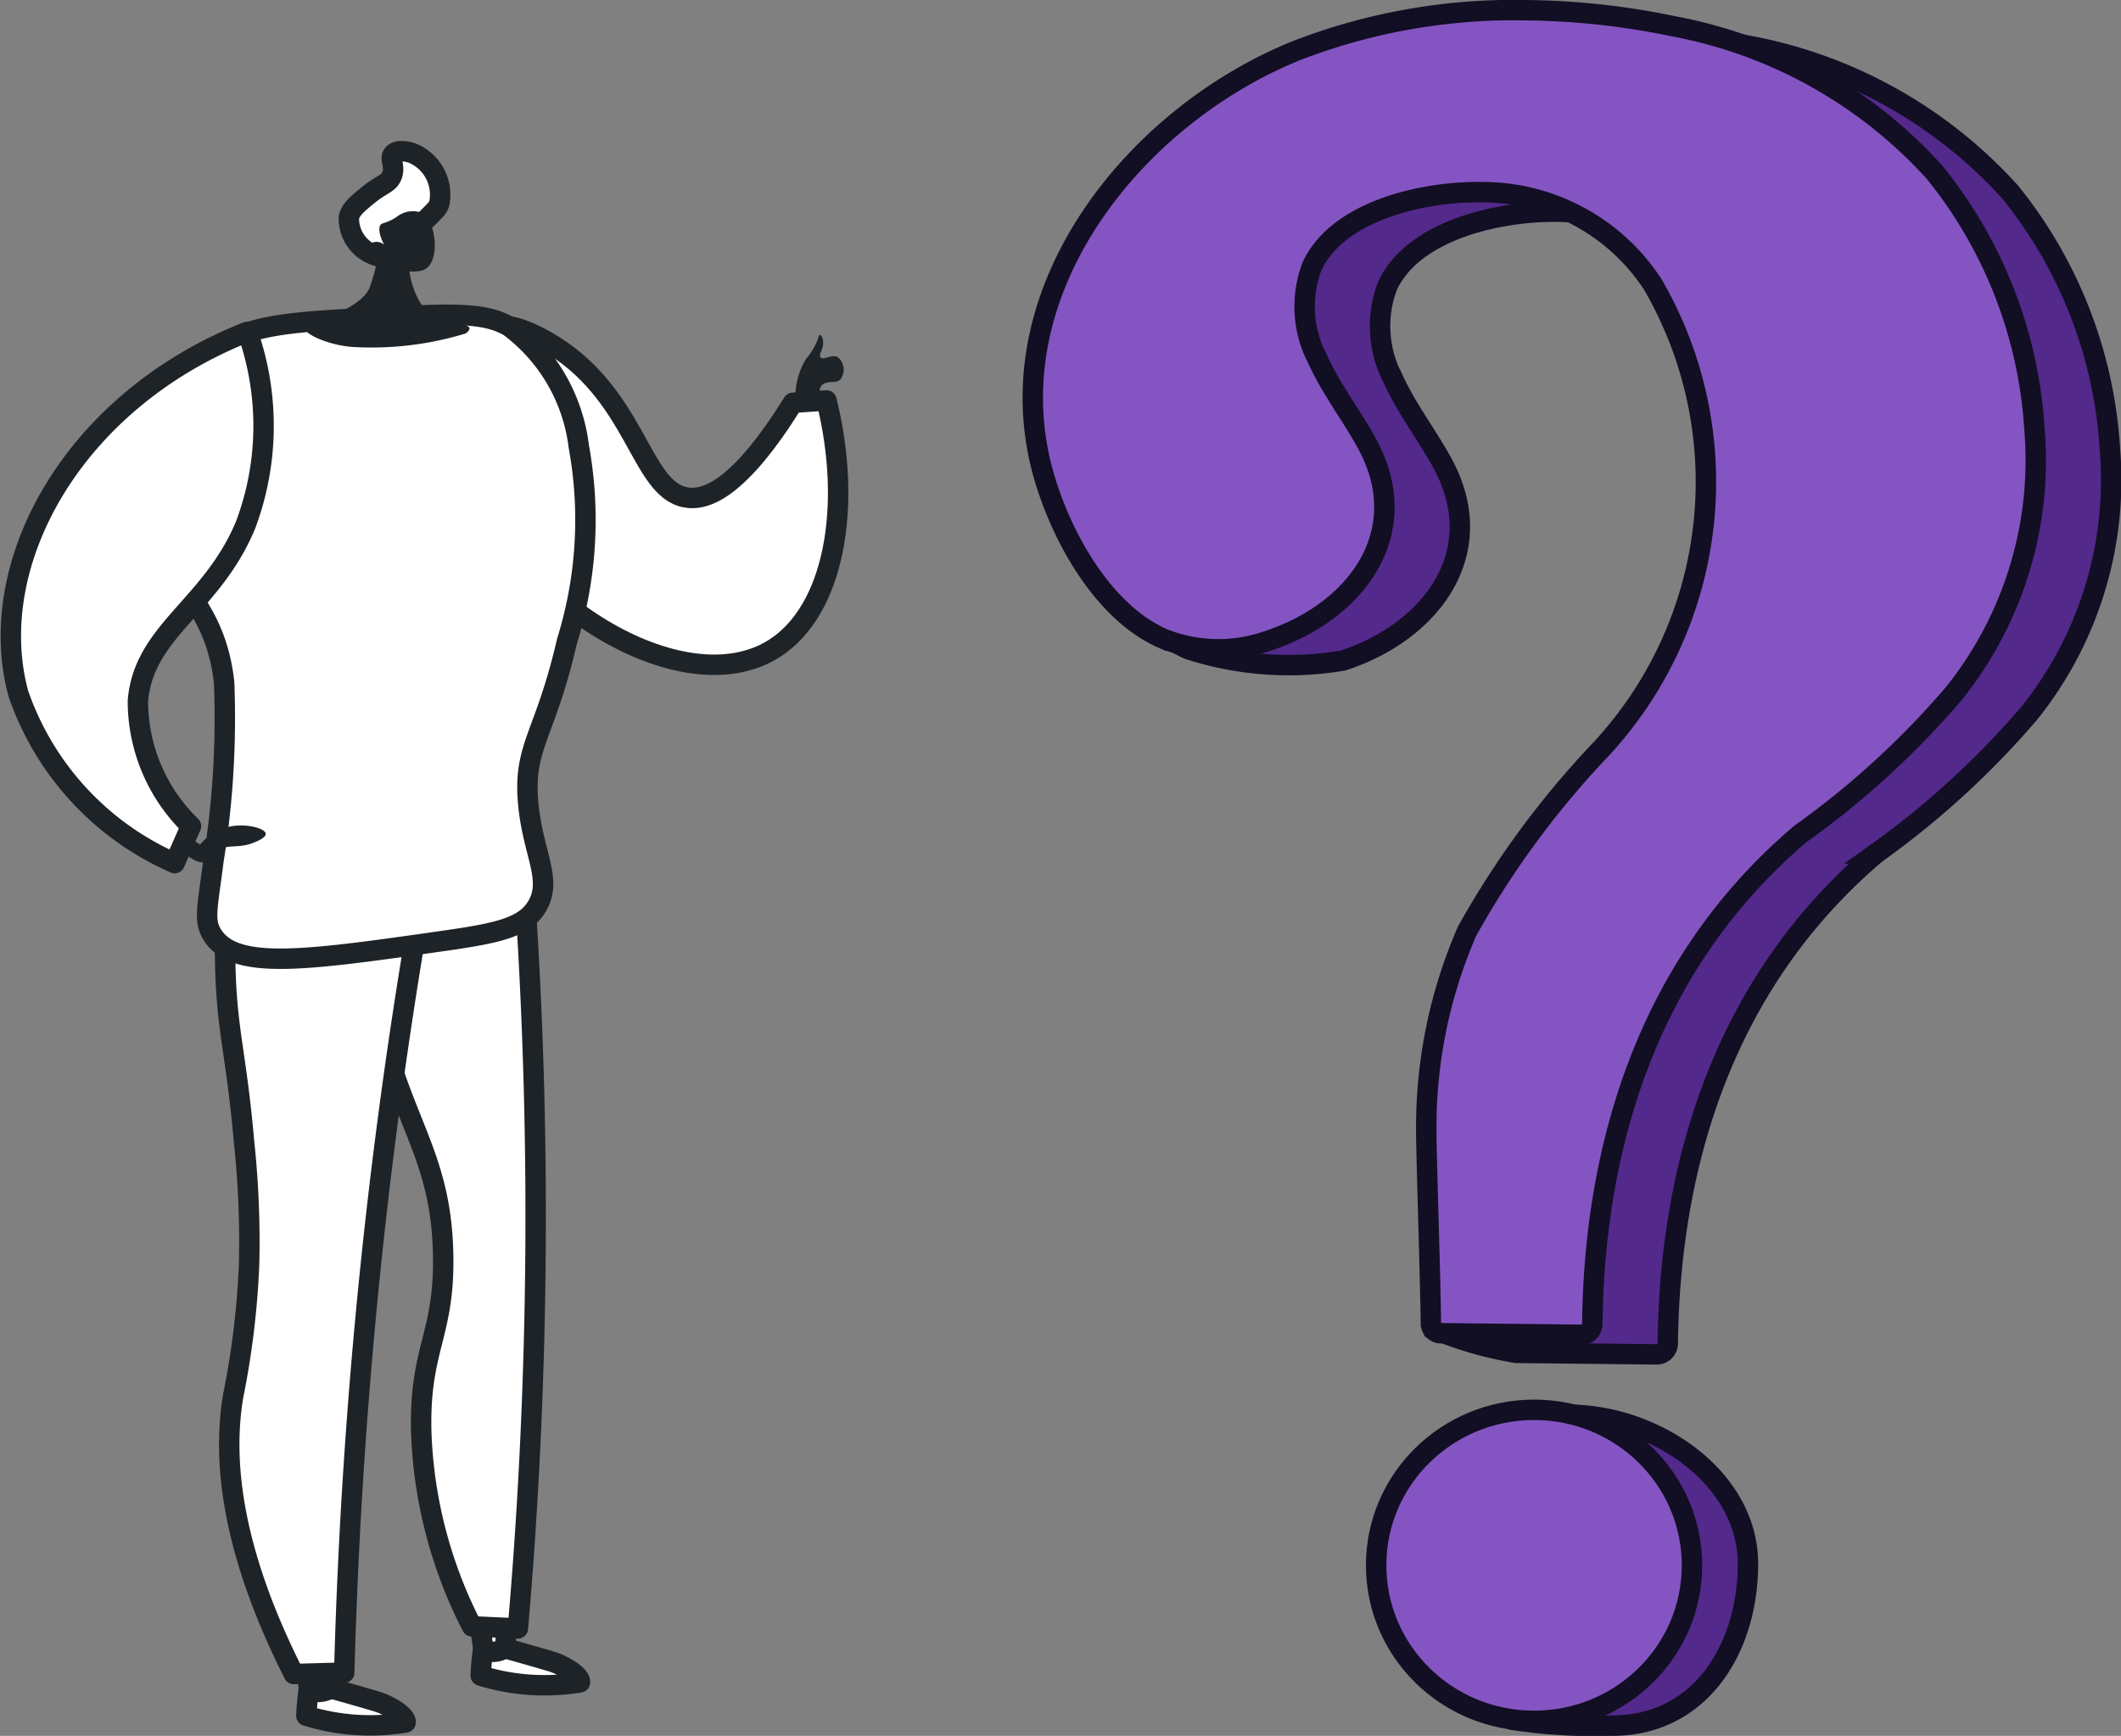 <svg xmlns="http://www.w3.org/2000/svg" width="51.936" height="42.501" viewBox="0 0 51.936 42.501"><rect x="0" y="0" width="51.936" height="42.501" fill="#808080" stroke="none"/><g transform="translate(0.266 0.25)"><g transform="translate(25.023)"><path d="M1187.214,486.765a14.751,14.751,0,0,0-5.646,1c-4.043,1.652-7.475,6.023-6.132,10.487.436,1.45.207,3.05,1.674,3.68a7.952,7.952,0,0,0,3.778.275c2.185-.714,3.621-2.669,2.433-4.837-.38-.694-.873-1.328-1.2-2.048a2.777,2.777,0,0,1-.143-2.29c.658-1.407,2.842-1.854,4.259-1.812a4.975,4.975,0,0,1,4.087,2.261,9.627,9.627,0,0,1-1.248,11.353,22.008,22.008,0,0,0-3.3,4.476,12,12,0,0,0-1,4.93c-.006.326-1.655,3.4-1.648,4.343a8.858,8.858,0,0,0,2.005.574l3.431.038a.271.271,0,0,0,.277-.266c.052-4.573,1.481-8.933,5.1-12a20.963,20.963,0,0,0,3.756-3.438,9.135,9.135,0,0,0,1.97-6.47,11.073,11.073,0,0,0-2.448-6.292,11.463,11.463,0,0,0-6.425-3.579A18.362,18.362,0,0,0,1187.214,486.765Z" transform="translate(-1173.292 -486.284)" fill="#53298b" stroke="#120e24" stroke-width="0.5"/><path d="M1731.175,2737.493c0,2.1-1.184,3.964-3.32,3.964a13.467,13.467,0,0,1-2.441-.142c-1.489-.53-1.494-1.656-1.494-3.3,0-2.1.721-4.171,2.857-4.171S1731.175,2735.391,1731.175,2737.493Z" transform="translate(-1713.663 -2699.456)" fill="#53298b" stroke="#120e24" stroke-width="0.5"/><path d="M1066.525,454.965a14.75,14.75,0,0,0-5.646,1c-4.043,1.652-7.475,6.023-6.132,10.487.436,1.45,1.445,3.276,2.911,3.906a3.641,3.641,0,0,0,2.54.05c2.185-.714,3.621-2.669,2.433-4.837-.38-.694-.873-1.328-1.2-2.048a2.776,2.776,0,0,1-.143-2.29c.658-1.407,2.842-1.854,4.259-1.812a4.975,4.975,0,0,1,4.087,2.261,9.628,9.628,0,0,1-1.248,11.353,22.023,22.023,0,0,0-3.3,4.476,12,12,0,0,0-1,4.93c-.006.326.105,3.736.112,4.676a.246.246,0,0,0,.245.241l3.431.038a.271.271,0,0,0,.277-.266c.052-4.573,1.481-8.933,5.1-12a20.969,20.969,0,0,0,3.756-3.438,9.13,9.13,0,0,0,1.971-6.469,11.071,11.071,0,0,0-2.448-6.292,11.462,11.462,0,0,0-6.425-3.579A18.356,18.356,0,0,0,1066.525,454.965Z" transform="translate(-1054.45 -454.965)" fill="#8455c2" stroke="#120e24" stroke-width="0.5"/><ellipse cx="3.867" cy="3.808" rx="3.867" ry="3.808" transform="translate(8.408 34.268)" fill="#8455c2" stroke="#120e24" stroke-width="0.5"/></g><g transform="translate(0 3.452)"><path d="M2736.143,3186.641a6.177,6.177,0,0,0-.086.821,5.3,5.3,0,0,0,2.429.164c.024-.162-.4-.419-.691-.508s-1.16-.333-1.16-.333Z" transform="translate(-2724.551 -3150.137)" fill="#fff" stroke="#1e2327" stroke-linejoin="round" stroke-width="0.5"/><path d="M2795.721,3165.656l-.076.752a.545.545,0,0,1-.523.042l-.122-.82Z" transform="translate(-2783.548 -3129.756)" fill="#fff" stroke="#1e2327" stroke-linejoin="round" stroke-width="0.5"/><path d="M2878.844,3219.47a6.446,6.446,0,0,0-.087.822,5.318,5.318,0,0,0,2.429.164c.025-.161-.4-.418-.69-.508s-1.159-.333-1.159-.333Z" transform="translate(-2871.521 -3181.985)" fill="#fff" stroke="#1e2327" stroke-linejoin="round" stroke-width="0.5"/><path d="M2938.412,3198.485l-.077.753a.543.543,0,0,1-.522.042l-.123-.82Z" transform="translate(-2930.508 -3161.604)" fill="#fff" stroke="#1e2327" stroke-linejoin="round" stroke-width="0.5"/><path d="M2775.459,2498.691l.829,1.682c.223,3.2.333,6.678.262,10.4-.053,2.768-.2,5.391-.414,7.852l-1.125-.052a11.228,11.228,0,0,1-1.24-4.719c-.061-2.1.575-2.378.535-4.388-.052-2.6-1.145-3.3-1.727-6.434a16.747,16.747,0,0,1-.194-4.663Z" transform="translate(-2763.721 -2482.456)" fill="#fff" stroke="#1e2327" stroke-linejoin="round" stroke-width="0.5"/><path d="M2864.267,2517.12c-.519,2.831-.977,5.86-1.335,9.073-.431,3.88-.662,7.539-.753,10.933l-1.234.035c-1.622-3.208-1.721-5.383-1.487-6.8a20.532,20.532,0,0,0,.391-3.215,22.974,22.974,0,0,0-.12-2.984c-.195-2.236-.431-2.723-.465-4.434-.032-1.6-.039-2.417.418-2.891C2860.889,2515.589,2864.029,2517.01,2864.267,2517.12Z" transform="translate(-2854.016 -2499.876)" fill="#fff" stroke="#1e2327" stroke-linejoin="round" stroke-width="0.5"/><path d="M2520.582,2117.358a1.533,1.533,0,0,0,.307-.541c.009-.135.2.05.063.353-.04.091-.032.126-.011.153.06.078.272-.088.416-.009a.4.4,0,0,1,.07.541c-.095.113-.241.03-.409.111-.134.064-.1.227-.166.639-.133-.006-.432.22-.482.1A1.773,1.773,0,0,1,2520.582,2117.358Z" transform="translate(-2501.11 -2112.273)" fill="#1e2327"/><path d="M2532.844,2111.3l.821-.057c.646,2.609.183,5.14-1.274,6.07-2.277,1.454-6.508-1.286-7.425-4.269-.4-1.31-.311-3.2.494-3.567.223-.1.569-.118,1.32.3,2.242,1.259,2.3,3.637,3.44,3.839C2530.726,2113.711,2531.544,2113.388,2532.844,2111.3Z" transform="translate(-2513.693 -2105.14)" fill="#fff" stroke="#1e2327" stroke-linejoin="round" stroke-width="0.5"/><path d="M2740.84,2114.689c.394-.655-.1-1.286-.214-2.525-.128-1.406.413-1.639.949-3.966a10,10,0,0,0,.289-4.775,4.309,4.309,0,0,0-1.7-2.931c-.6-.353-1.429-.317-3.054-.232-2.01.1-3.014.158-3.763.552-.109.058-2.389,1.3-2.546,3.318-.16,2.057,2.081,2.333,2.379,5.076a22.042,22.042,0,0,1-.26,4.355c-.149,1.179-.251,1.481-.019,1.838.561.861,2.278.616,5.713.125C2739.965,2115.332,2740.545,2115.177,2740.84,2114.689Z" transform="translate(-2727.958 -2096.198)" fill="#fff" stroke="#1e2327" stroke-linejoin="round" stroke-width="0.5"/><path d="M2993.123,2518.335l.568.363a1.334,1.334,0,0,1,.708-.436c.416-.092.892.039.9.172.009.107-.282.214-.326.23-.363.134-.632.022-.778.168a1.1,1.1,0,0,1-.265.236.74.74,0,0,1-.1.053c-.242.094-.658-.327-.693-.364Z" transform="translate(-2989.058 -2501.722)" fill="#1e2327"/><path d="M3001.161,2118.944a6.907,6.907,0,0,0,.047-4.734c-4.281,1.687-6.464,5.685-5.611,8.855a7.032,7.032,0,0,0,3.829,4.153l.4-.906a4.258,4.258,0,0,1-1.3-3.067C2998.67,2121.525,3000.329,2120.938,3001.161,2118.944Z" transform="translate(-2995.415 -2109.788)" fill="#fff" stroke="#1e2327" stroke-linejoin="round" stroke-width="0.5"/><path d="M2828.263,2034.35a4.6,4.6,0,0,1-.267,1.31c-.209.506-1.316.825-1.539.938s.419.444,1.066.508a7.863,7.863,0,0,0,2.824-.326c.332-.245-.268-.226-.729-.4s-.727-1.071-.646-1.481S2828.263,2034.35,2828.263,2034.35Z" transform="translate(-2819.212 -2032.317)" fill="#1e2327"/><path d="M2851.858,1968.141c.335-.329.381-.368.418-.482a1.1,1.1,0,0,0-.672-1.237c-.025-.008-.336-.108-.456.028-.1.115.048.274-.023.5s-.246.223-.579.494c-.275.224-.446.363-.484.559a.955.955,0,0,0,.84.972C2851.058,1968.965,2851.1,1968.886,2851.858,1968.141Z" transform="translate(-2841.785 -1966.379)" fill="#fff" stroke="#1e2327" stroke-linejoin="round" stroke-width="0.5"/><path d="M2855.307,2016.679a.951.951,0,0,0,.9.269c.486-.12.362-1.235.006-1.413a.625.625,0,0,0-.5.024c-.1.046-.123.094-.281.166s-.192.058-.23.1-.071.185.084.49a.272.272,0,0,0-.3-.043.164.164,0,0,0-.054.075C2854.885,2016.492,2855.03,2016.632,2855.307,2016.679Z" transform="translate(-2846.147 -2014.025)" fill="#1e2327"/></g></g></svg>